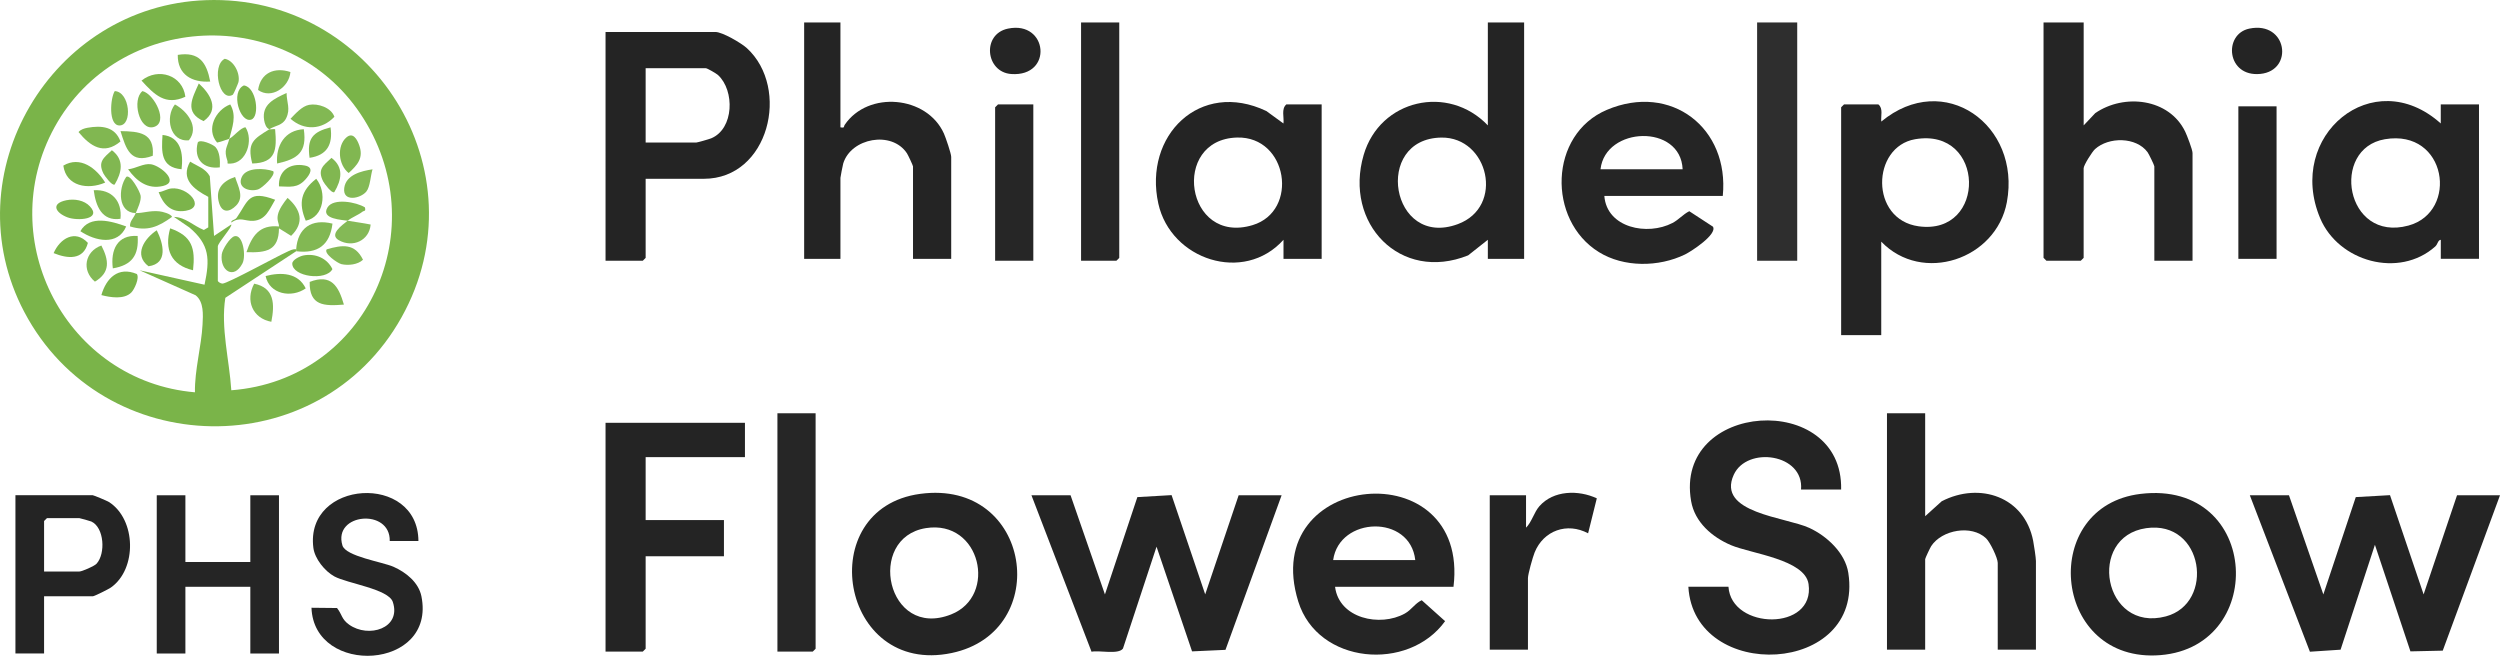 <?xml version="1.0" encoding="UTF-8"?>
<svg id="Layer_2" data-name="Layer 2" xmlns="http://www.w3.org/2000/svg" viewBox="0 0 654.54 171.69">
  <defs>
    <style>
      .cls-1 {
        fill: #83b955;
      }

      .cls-2 {
        fill: #232323;
      }

      .cls-3 {
        fill: #81b751;
      }

      .cls-4 {
        fill: #84b956;
      }

      .cls-5 {
        fill: #262626;
      }

      .cls-6 {
        fill: #242424;
      }

      .cls-7 {
        fill: #7ab449;
      }

      .cls-8 {
        fill: #2e2e2e;
      }

      .cls-9 {
        fill: #7cb44b;
      }

      .cls-10 {
        fill: #252525;
      }

      .cls-11 {
        fill: #82b853;
      }
    </style>
  </defs>
  <g id="Layer_1-2" data-name="Layer 1">
    <g id="zzVuX9.tif">
      <g>
        <path class="cls-7" d="M53.94.04c43.47-1.55,72.57,44.77,51.19,83.04-21.68,38.81-78.16,37.72-98.77-1.4C-12.7,45.53,13.41,1.48,53.94.04ZM77.54,65.78l-18.54,12.19c-1.25,7.82,1.05,16.27,1.56,24.21,35.77-2.75,53.72-42.71,33.79-72.41C74.99.9,30.95,2.97,14.28,33.32c-16.27,29.63,3.25,66.54,36.76,69.39-.1-5.85,1.69-12.01,1.99-17.73.13-2.52.39-5.95-1.81-7.67l-14.68-6.55,17.01,3.78c1.42-6.67,1.38-10.5-4.01-15.02l-4-2.73c3.02.06,5.17,2.38,7.83,3.42l1.16-.68v-7.99c-3.77-1.98-7.36-4.63-4.75-9.22,1.83,1.14,4.06,1.79,5.15,3.83l1.11,15.62,4.49-2.99c.47.47-3.5,4.79-3.5,5.74v8.98c0,.27.75.75,1.22.75,1.27.01,14.21-7.1,16.77-8.25.82-.37,1.54-.84,2.51-.73v.5Z"/>
        <path class="cls-6" d="M492.54,63.28v24.46h-10.5V28.09l.75-.75h9c1.31,1.07.6,2.99.76,4.49,16.41-13.62,36.64.87,32.88,21.1-2.79,15-22.15,21.49-32.88,10.35ZM501.41,36.45c-11.43,1.97-11.91,21.03.92,22.8,17.93,2.47,17.54-25.97-.92-22.8Z"/>
        <path class="cls-6" d="M280.29,129.67l9,25.96,8.49-25.48,8.96-.52,8.8,25.98,8.76-25.95h11.25l-14.7,40.48-8.75.4-9.3-27.41-8.79,26.67c-1.21,1.65-6.17.4-8.23.83l-15.73-40.96h10.25Z"/>
        <polygon class="cls-6" points="599.29 129.67 608.29 155.63 616.78 130.15 625.74 129.64 634.54 155.62 643.29 129.67 654.54 129.67 639.55 170.35 631.09 170.54 621.79 142.64 612.8 170.1 604.77 170.63 589.04 129.67 599.29 129.67"/>
        <path class="cls-6" d="M482.04,128.17h-10.5c.82-9.38-14.15-11.46-17.62-3.86-4.56,10.01,13.62,11.06,19.8,13.91,4.61,2.13,9.39,6.55,10.2,11.78,4.17,26.83-40.41,28.85-41.88,3.62h10.5c.74,11.34,22.77,11.69,20.97-.71-.94-6.46-15.07-7.95-20.31-10.18-4.94-2.1-9.48-6-10.44-11.54-4.53-26.21,39.86-28.94,39.28-3.02Z"/>
        <path class="cls-6" d="M399.04,5.88v61.89h-9.5v-4.99s-5.16,4.08-5.16,4.08c-17.76,7.13-32.6-8.36-27.35-26.3,4.27-14.57,22.16-18.58,32.51-7.73V5.88h9.5ZM377.37,36.02c-17.98.26-13.25,29.15,4.31,22.66,12.35-4.56,8.03-22.84-4.31-22.66Z"/>
        <path class="cls-6" d="M169.04,46.81v20.71l-.75.75h-9.75V8.37h28.75c1.84,0,6.78,2.89,8.26,4.24,11.45,10.5,5.78,34.2-11.26,34.2h-15.25ZM169.04,37.32h13.25c.27,0,3.4-.89,3.9-1.1,6.02-2.49,6.2-12.53,1.8-16.57-.45-.41-2.81-1.79-3.2-1.79h-15.75v19.47Z"/>
        <path class="cls-10" d="M545.54,5.88v26.95l3.03-3.21c7.57-5.21,19.37-3.86,23.56,4.87.48,1.01,1.91,4.71,1.91,5.58v28.2h-10v-24.71c0-.3-1.44-3.25-1.78-3.72-2.97-4.02-10.16-4.05-13.75-.8-.75.68-2.98,4.21-2.98,5.01v23.46l-.75.75h-9l-.75-.75V5.88h10.5Z"/>
        <path class="cls-6" d="M504.04,108.2v26.95l4.33-3.91c9.95-5.14,21.71-1.19,23.95,10.38.2,1.02.72,4.46.72,5.27v23.21h-10v-22.71c0-1.3-1.99-5.42-3.05-6.44-3.8-3.63-11.56-2.25-14.37,2.03-.28.43-1.58,3.19-1.58,3.41v23.71h-10v-61.89h10Z"/>
        <path class="cls-6" d="M639.04,67.77v-4.99c-.79.08-.77,1.15-1.47,1.77-9.48,8.42-25.33,3.96-30.12-7.43-9.05-21.55,13.85-40.69,31.58-24.8v-4.99h10.01v40.43h-10ZM624.41,36.45c-14.35,2.43-10.39,27.09,6.15,22.61,13.23-3.58,10.11-25.36-6.15-22.61Z"/>
        <path class="cls-6" d="M336.04,67.77v-4.99c-10.39,11.57-29.52,5.22-32.77-9.47-3.93-17.8,10.9-32.51,28.28-24.24l4.48,3.26c.2-1.64-.62-3.8.75-4.99h9.25v40.43h-10ZM323.87,36.01c-17.44.49-13.52,28.24,4.08,22.93,12.21-3.68,9.25-23.3-4.08-22.93Z"/>
        <path class="cls-6" d="M220.04,5.88v27.45c1.2.26.81-.2,1.12-.65,6.14-9.03,21.54-7.62,25.98,2.3.46,1.03,1.9,5.24,1.9,6.09v26.7h-10v-24.21c0-.22-1.3-2.98-1.58-3.41-3.97-6.04-14.66-4.01-16.69,2.65-.12.39-.73,3.56-.73,3.76v21.21h-9.5V5.88h9.5Z"/>
        <path class="cls-10" d="M451.04,51.3h-31c.65,8.4,11.31,10.49,17.84,7.08,1.67-.87,2.77-2.27,4.4-3.08l6.2,4.05c1.17,2.02-5.65,6.46-7.33,7.28-6.85,3.32-15.99,3.44-22.56-.64-13.53-8.4-13.09-30.79,2.12-37.23,16.82-7.13,32.11,4.76,30.34,22.55ZM440.54,44.31c-.5-11.94-20.23-11.25-21.5,0h21.5Z"/>
        <path class="cls-10" d="M380.54,153.63h-31c1.03,8.32,11.79,10.6,18.27,7,1.77-.98,2.66-2.67,4.42-3.48l6.12,5.48c-9.6,13.33-33.33,11.32-38.44-5.13-10.65-34.24,44.95-39.52,40.64-3.88ZM370.54,146.64c-1.32-12.04-19.91-11.44-21.5,0h21.5Z"/>
        <polygon class="cls-6" points="195.04 110.7 195.04 119.68 169.04 119.68 169.04 136.16 189.54 136.16 189.54 145.64 169.04 145.64 169.04 169.85 168.29 170.6 158.54 170.6 158.54 110.7 195.04 110.7"/>
        <path class="cls-6" d="M560.43,129.31c31.72-3.83,33.46,41.32,3.84,42.29-27.14.89-30.29-39.1-3.84-42.29ZM561.92,138.28c-15.65,2.24-11.26,27.45,5.14,23.1,12.91-3.43,9.96-25.26-5.14-23.1Z"/>
        <path class="cls-6" d="M240.92,129.3c29.26-3.95,34.87,36.09,8.24,41.67-29.29,6.14-36.5-37.86-8.24-41.67ZM242.41,138.27c-15.75,2.52-10.28,29.27,6.62,22.59,12.21-4.83,7.74-24.88-6.62-22.59Z"/>
        <polygon class="cls-10" points="48.54 129.67 48.54 147.14 65.54 147.14 65.54 129.67 73.04 129.67 73.04 171.1 65.54 171.1 65.54 153.63 48.54 153.63 48.54 171.1 41.04 171.1 41.04 129.67 48.54 129.67"/>
        <path class="cls-10" d="M109.54,141.65h-7.5c.22-8.64-14.93-7.32-12.39,1.15.86,2.88,10.48,4.31,13.39,5.6,3.24,1.44,6.54,4.05,7.29,7.7,3.94,19.38-28.14,21.07-28.78,3.02l6.69.07c1.37,1.75,1.15,2.91,3.15,4.34,5.09,3.65,13.77.98,11.45-5.94-1.14-3.39-11.92-4.83-15.31-6.68-2.49-1.36-5.13-4.63-5.49-7.5-2.23-17.85,27.41-19.68,27.51-1.76Z"/>
        <rect class="cls-8" x="460.04" y="5.88" width="10.5" height="62.39"/>
        <path class="cls-6" d="M11.54,156.12v14.97h-7.5v-41.43h20.25c.23,0,3.75,1.47,4.23,1.77,7.13,4.55,7.43,17.55.49,22.41-.6.42-4.32,2.28-4.72,2.28h-12.75ZM11.54,149.63h9.25c.66,0,3.9-1.4,4.47-2.02,2.44-2.65,2.03-9.52-1.35-11.07-.31-.14-2.96-.88-3.12-.88h-8.5l-.75.75v13.23Z"/>
        <polygon class="cls-5" points="213.54 108.2 213.54 169.85 212.79 170.6 203.54 170.6 203.54 108.2 213.54 108.2"/>
        <polygon class="cls-5" points="293.04 5.88 293.04 67.52 292.29 68.27 283.04 68.27 283.04 5.88 293.04 5.88"/>
        <path class="cls-2" d="M399.54,138.15c1.49-1.45,2.09-4.02,3.49-5.61,3.69-4.2,10.22-4.31,15.04-2.07l-2.28,9.16c-5.49-2.94-11.67-.75-14,5.01-.49,1.21-1.75,5.68-1.75,6.73v18.72h-10v-40.43h9.5v8.49Z"/>
        <polygon class="cls-5" points="270.54 27.34 270.54 68.27 260.54 68.27 260.54 28.09 261.29 27.34 270.54 27.34"/>
        <rect class="cls-2" x="586.04" y="27.84" width="10" height="39.93"/>
        <path class="cls-6" d="M588.91,7.49c9.95-2.06,11.74,10.98,2.89,11.86s-9.78-10.43-2.89-11.86Z"/>
        <path class="cls-10" d="M263.91,7.49c10.47-2.17,11.89,12.65.87,11.89-6.76-.46-7.79-10.46-.87-11.89Z"/>
        <path class="cls-11" d="M77.54,65.28c.39-5.58,4.03-8.1,9.51-6.73-.69,5.64-3.86,7.92-9.51,7.23v-.5Z"/>
        <path class="cls-9" d="M48.53,25.33c-5.21,2.43-8.15-.58-11.48-4.23,4.41-3.53,10.78-1.39,11.48,4.23Z"/>
        <path class="cls-7" d="M50.54,70.76c-5.76-1.36-7.54-5.43-5.99-10.98,5.72,2.01,6.64,5.16,5.99,10.98Z"/>
        <path class="cls-11" d="M80.92,27.45c2.28-.44,5.78.69,6.63,3.12-3.26,3.47-7.96,3.67-11.49.52,1.31-1.32,2.95-3.27,4.86-3.64Z"/>
        <path class="cls-7" d="M34.37,76.59c-1.89,1.87-5.47,1.29-7.83.67,1.27-4.41,4.39-7.58,9.29-5.52.74,1.03-.64,4.04-1.46,4.85Z"/>
        <path class="cls-9" d="M27.54,47.8c-4.5,1.96-10.22,1.01-10.96-4.44,4.42-2.62,8.65.66,10.96,4.44Z"/>
        <path class="cls-3" d="M90.04,79.75c-5.2.42-9.07.33-8.96-5.94,5.64-2.2,7.56,1.11,8.96,5.94Z"/>
        <path class="cls-9" d="M79.41,66.89c3.12-.63,6.25.7,7.62,3.57-1.66,3.17-10.5,2.01-10.51-1.45,0-1,2.04-1.95,2.89-2.12Z"/>
        <path class="cls-3" d="M70.54,33.83c.38.11,1.03-.11,1.49,0,.48,5.34.27,8.82-5.99,8.98-1.4-5.48.35-6.4,4.5-8.98Z"/>
        <path class="cls-9" d="M33.04,59.29c-2.21,5.13-8.1,3.85-12,1.24,2.46-4.35,8.24-2.6,12-1.24Z"/>
        <path class="cls-7" d="M33.54,44.32c2-.19,4.07-1.62,6.01-1.31,2.49.4,7.57,4.64,3.13,5.68-4.05.95-6.93-1.28-9.14-4.37Z"/>
        <path class="cls-1" d="M71.04,84.25c-4.92-.9-6.86-5.61-4.49-9.98,5.38,1.1,5.38,5.46,4.49,9.98Z"/>
        <path class="cls-3" d="M22.92,33.45c3.69-.66,7.22-.3,8.62,3.59-4.37,3.66-7.92,1.25-10.98-2.46.57-.7,1.51-.97,2.36-1.13Z"/>
        <path class="cls-11" d="M40,40.78c-5.85,2.21-6.99-1.81-8.45-6.45,4.93.07,8.93.43,8.45,6.45Z"/>
        <path class="cls-7" d="M72.04,52.3c-1.49,2.46-2.41,5.33-5.76,5.52-2.21.12-3.41-1.18-5.74.46-.03-.77.94-.56,1.44-1.3,3.05-4.39,2.99-7.35,10.05-4.68Z"/>
        <path class="cls-1" d="M79.54,33.83c.88,6.03-1.56,7.78-6.99,8.98-.35-4.69,1.99-8.73,6.99-8.98Z"/>
        <path class="cls-1" d="M61.38,61.85c2.22-.61,3.1,5.16,2.1,7.11-2.23,4.34-5.94,1.96-5.42-2.38.15-1.27,2.13-4.4,3.32-4.73Z"/>
        <path class="cls-9" d="M80.05,57.78c-1.98-4.66-1.24-7.87,2.74-10.97,2.84,3.5,2.08,10.02-2.74,10.97Z"/>
        <path class="cls-11" d="M70.54,33.83c-.88-.26-1.25-1.52-1.39-2.38-.67-4.18,2.71-5.62,5.88-7.11.02,2.48,1.09,4.18-.11,6.62-.96,1.94-2.75,1.84-4.38,2.86Z"/>
        <path class="cls-9" d="M41.54,50.31c1.15-.11,2.15-.84,3.3-.97,4.38-.49,9.13,4.94,3.82,5.84-3.77.64-5.88-1.55-7.12-4.86Z"/>
        <path class="cls-3" d="M55.04,21.35c-4.78.32-8.57-1.81-8.5-6.98,5.6-.91,7.55,1.98,8.5,6.98Z"/>
        <path class="cls-9" d="M60.04,36.33c-.23.12-3.04,1.03-3.21.99-2.96-3.42-.43-8.53,3.45-9.98,1.78,3.01.49,6.06-.24,8.99Z"/>
        <path class="cls-1" d="M49.45,36.73c-4.99.51-6.27-6.1-3.65-9.39,3.22,1.75,6.45,5.93,3.65,9.39Z"/>
        <path class="cls-1" d="M73.04,59.79c0-.17,0-.33,0-.5.03-.86-.6-1.48-.3-3.01s1.56-3.24,2.55-4.47c3.46,3,4.52,6.48.93,9.94l-3.18-1.97Z"/>
        <path class="cls-4" d="M91.04,57.79c1.99.35,4.02.59,6,1-.34,4.17-4.7,6.2-8.35,4.09-2.56-1.47.75-3.86,2.35-5.1Z"/>
        <path class="cls-3" d="M37.3,23.85c3.08.7,7,8.37,2.89,9.42-3.78.96-5.69-7.17-2.89-9.42Z"/>
        <path class="cls-11" d="M60.04,36.33c1.2-.63,2.97-2.94,4.24-3,2.11,3.28.34,9.39-3.99,9.51-1.15.03-.54-.11-.76-.76-.99-2.94-.09-3.35.51-5.75Z"/>
        <path class="cls-1" d="M60.99,24.78c-3.45,2.17-5.73-7.56-2.15-9.39,2.34.41,4.08,3.75,3.6,6.09-.06.31-1.3,3.2-1.46,3.3Z"/>
        <path class="cls-4" d="M73.04,59.29c0,.17,0,.33,0,.5-.05,5.84-3.35,6.42-8.51,6.23,1.45-4.31,3.45-7.26,8.51-6.73Z"/>
        <path class="cls-3" d="M36.04,61.78c.35,5.05-1.5,7.65-6.5,8.48-.62-4.74,1.12-8.86,6.5-8.48Z"/>
        <path class="cls-9" d="M69.54,72.27c4-1.04,8.5-.92,10.5,3.23-3.68,2.6-9.51,1.58-10.5-3.23Z"/>
        <path class="cls-3" d="M90.69,35.99c1.71-1.51,2.82.5,3.37,2.06,1.17,3.31-.43,5.1-2.77,7.25-2.69-2.09-3.17-7.05-.6-9.32Z"/>
        <path class="cls-11" d="M61.54,46.31c.76,2.47,2.5,5.25.28,7.51-1.69,1.72-3.61,2.03-4.44-.6-1.13-3.6.88-5.79,4.16-6.9Z"/>
        <path class="cls-9" d="M17.41,52.42c2.09-.42,4.66,0,6.14,1.62,3.18,3.46-3.29,3.84-5.87,2.87-3.14-1.18-4.51-3.63-.28-4.49Z"/>
        <path class="cls-9" d="M41.04,60.29c1.73,3.43,3.06,8.72-2.15,9.42-3.98-2.97-1.09-7.29,2.15-9.42Z"/>
        <path class="cls-1" d="M97.54,44.32c-.52,1.58-.61,4.61-1.64,5.85-1.55,1.86-6.27,2.8-5.77-.97.46-3.46,4.51-4.43,7.41-4.87Z"/>
        <path class="cls-9" d="M52.05,21.85c3.08,2.78,5.52,6.84,1.25,9.86-5.13-2.34-2.97-5.96-1.25-9.86Z"/>
        <path class="cls-3" d="M91.04,57.79c-1.26-.22-7.21-.4-5.28-3.5,1.57-2.52,7.56-1.38,9.78,0,.29,1.15-.22.82-.63,1.13-1.15.9-2.6,1.38-3.87,2.35Z"/>
        <path class="cls-4" d="M76.04,18.86c-.35,4-4.98,7.2-8.47,4.7.65-4.5,4.35-6.08,8.47-4.7Z"/>
        <path class="cls-1" d="M26.54,64.28c1.98,3.84,2.4,7.03-1.69,9.46-3.55-2.94-2.64-7.92,1.69-9.46Z"/>
        <path class="cls-1" d="M35.54,55.79c1.94.03,3.76-.72,6.21-.46.73.08,2.99.62,3.29,1.45-3.57,2.61-6.47,3.88-11,2.5-.09-1.42.91-2.07,1.5-3.49-4.7-.08-4.62-6.44-2.49-9.48,1.08-.8,3.65,3.92,3.78,4.97.17,1.31-.77,3.27-1.29,4.51Z"/>
        <path class="cls-11" d="M31.54,57.29c-4.91.71-6.48-3.41-7-7.49,4.72-.27,7.49,2.85,7,7.49Z"/>
        <path class="cls-9" d="M73.04,48.8c-.22-4.02,2.8-6.21,6.74-5.47,2.52.47,1.4,2.31.19,3.65-2.11,2.35-3.98,1.87-6.92,1.82Z"/>
        <path class="cls-11" d="M71.54,44.82c.73,1.07-2.93,4.44-3.97,4.77-2.26.72-5.58-.4-4.26-3.27,1.19-2.58,5.95-2.31,8.24-1.5Z"/>
        <path class="cls-7" d="M14.04,66.27c1.65-3.82,5.62-6.28,8.97-2.68-1.17,4.56-5.26,4.19-8.97,2.68Z"/>
        <path class="cls-7" d="M47.54,44.31c-5.47-.46-5.28-4.55-4.99-8.98,4.83.49,5.48,4.87,4.99,8.98Z"/>
        <path class="cls-9" d="M63.85,22.37c3.32.4,4.25,8.22,1.91,8.95-2.95.92-5.47-7.33-1.91-8.95Z"/>
        <path class="cls-4" d="M85.54,65.28c4.06-1.18,7.35-1.66,9.5,2.73-1.36,1.29-3.89,1.56-5.65,1.15-.99-.23-4.74-2.81-3.85-3.88Z"/>
        <path class="cls-3" d="M56.39,38.48c1.19,1.26,1.27,3.69,1.16,5.34-4.36.54-6.89-2.2-5.77-6.52.6-.98,3.99.52,4.61,1.18Z"/>
        <path class="cls-3" d="M87.53,50.3c-.66.47-2.66-2.29-2.92-2.81-1.57-3.13.02-4.16,2.18-6.16,3.3,2.5,2.63,5.8.74,8.97Z"/>
        <path class="cls-3" d="M30.03,48.3c-.66.47-2.66-2.29-2.92-2.81-1.57-3.13.02-4.16,2.18-6.16,3.3,2.5,2.63,5.8.74,8.97Z"/>
        <path class="cls-3" d="M81.05,41.32c-.71-5.04.78-6.76,5.49-7.98.65,4.45-.91,7.32-5.49,7.98Z"/>
        <path class="cls-1" d="M30.05,23.85c3.96.19,4.71,8.99,1.24,9-2.98.01-2.41-7.23-1.24-9Z"/>
      </g>
    </g>
  </g>
</svg>